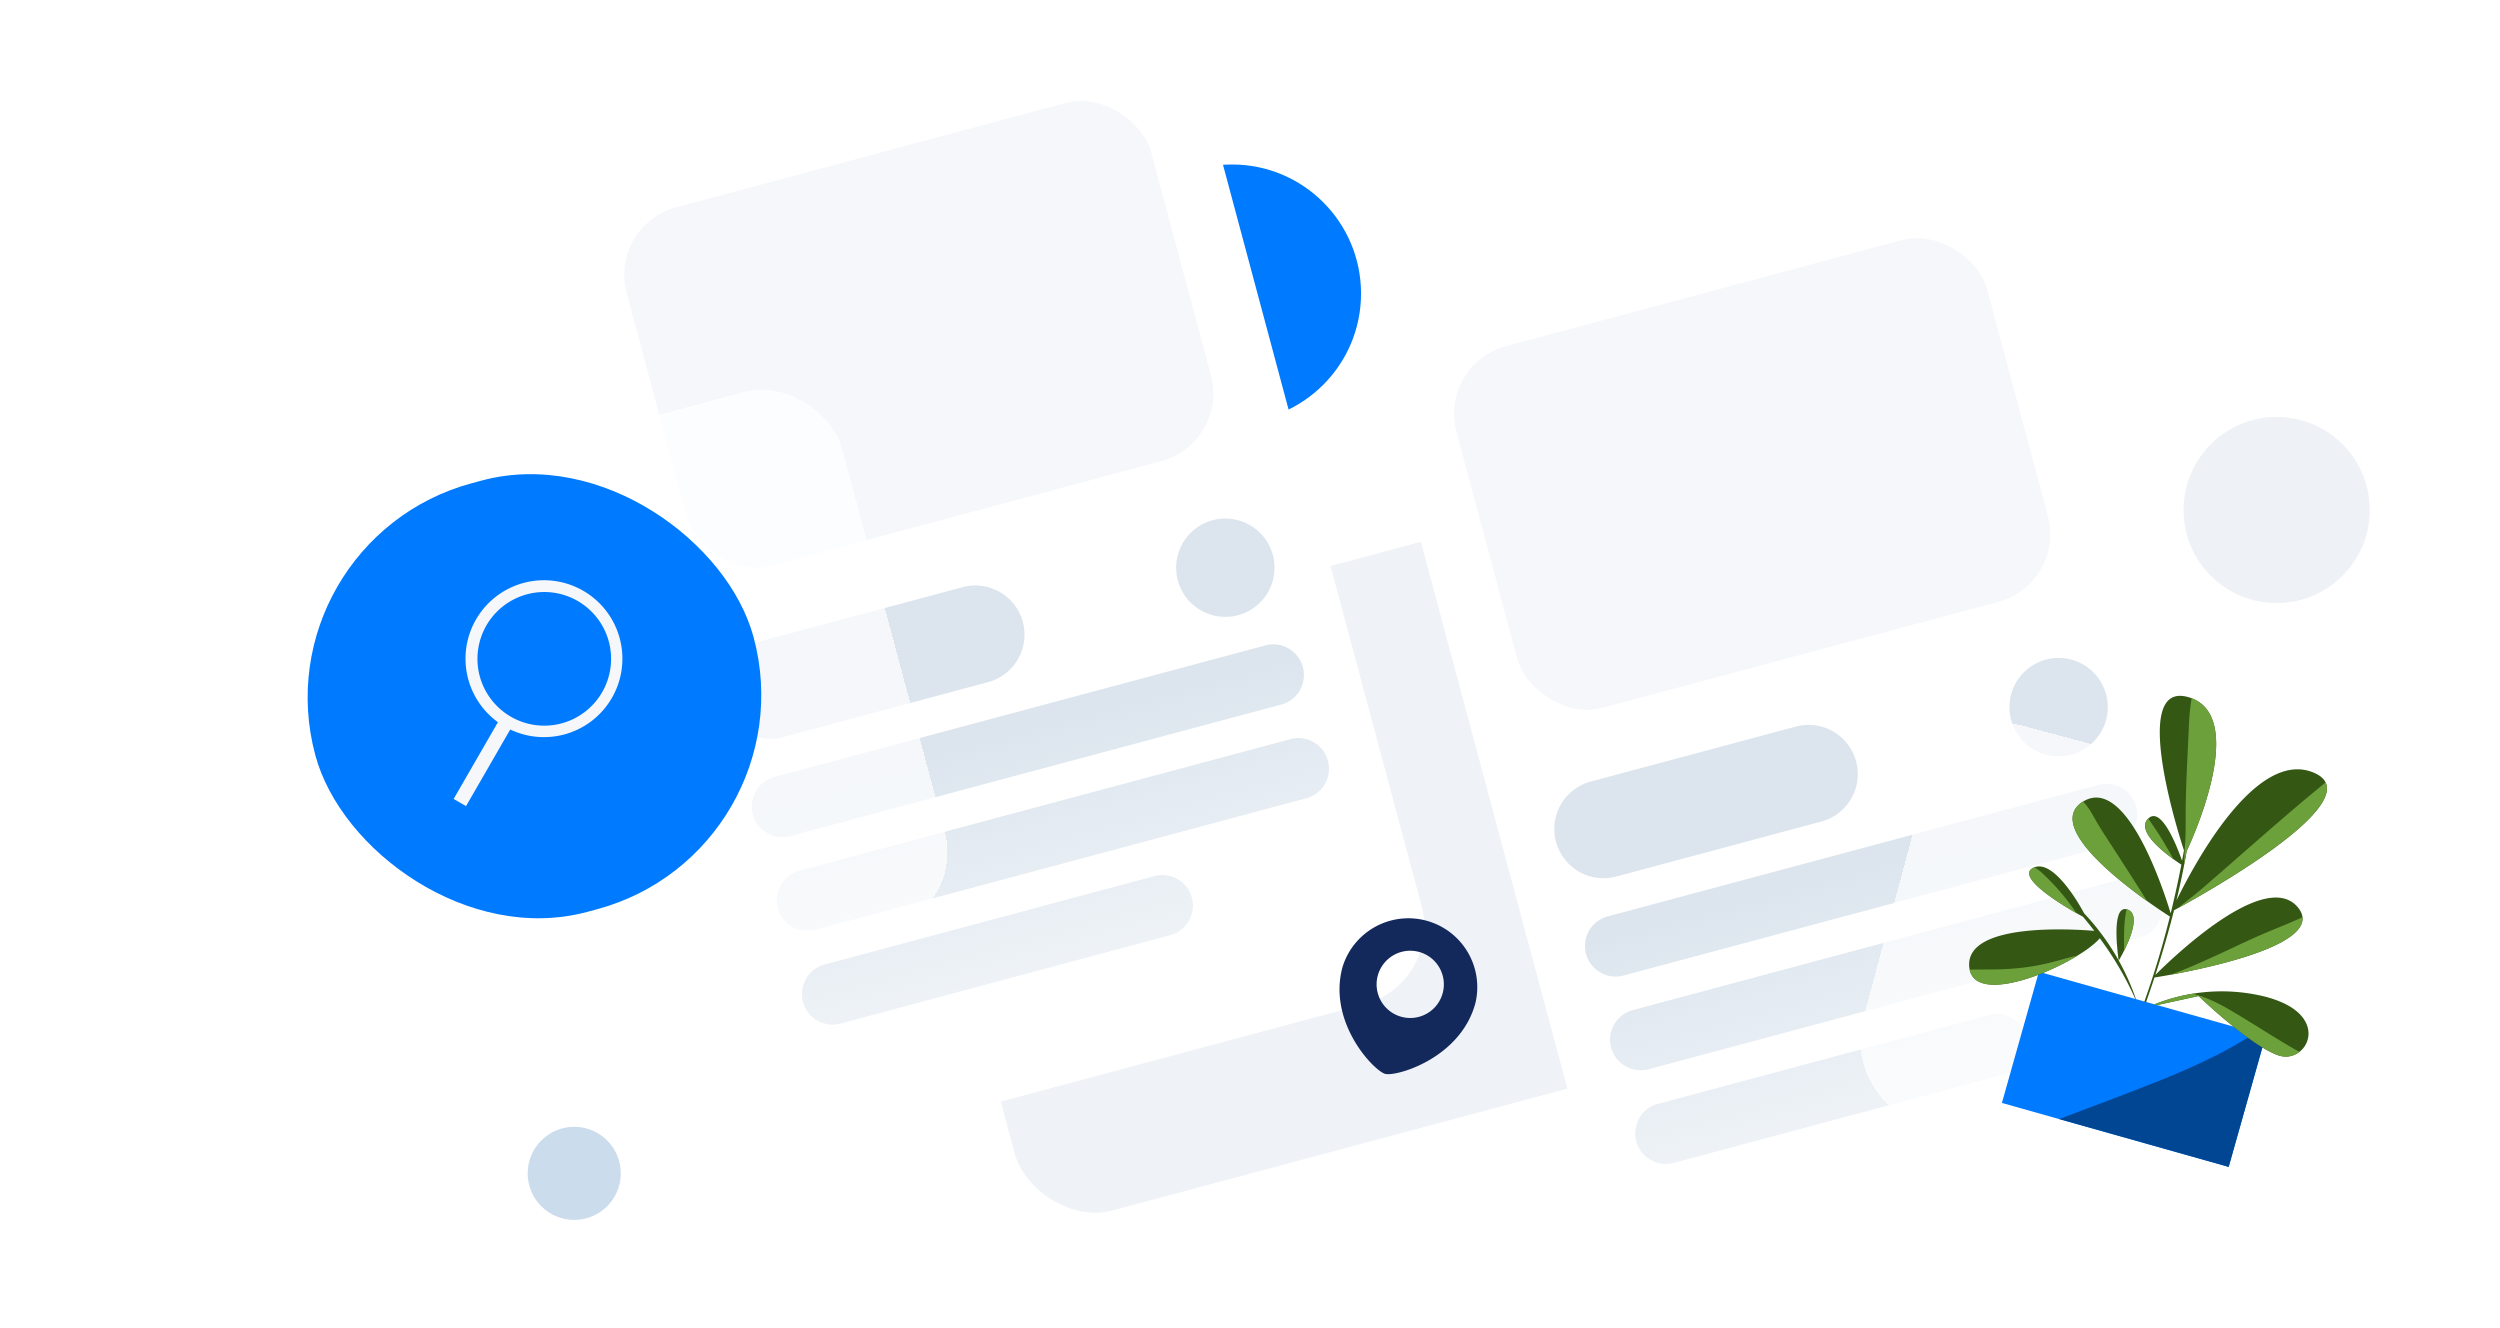 <svg width="290" height="154" viewBox="0 0 290 154" fill="none" xmlns="http://www.w3.org/2000/svg"><circle cx="142.91" cy="34.05" r="14.97" fill="#007AFF"/><rect x="103.12" y="79.38" width="106.57" height="65.67" rx="9.29" transform="rotate(-15 103.12 79.38)" fill="#EFF3F7"/><g filter="url(#a)"><circle cx="264.09" cy="59.16" r="10.8" fill="#EEF2F6"/></g><g filter="url(#b)"><circle cx="66.61" cy="131.47" fill="#CBDCED" r="5.4"/></g><rect x="61.21" y="20.78" width="78.34" height="117.56" rx="9.29" transform="rotate(-15 61.21 20.78)" fill="#fff"/><rect x="70.59" y="26.15" width="63" height="43" rx="8.12" transform="rotate(-15 70.6 26.15)" fill="#F5F7FA"/><path fill-rule="evenodd" clip-rule="evenodd" d="M136.63 67.33a5.7 5.7 0 1 1 11.02-2.95 5.7 5.7 0 0 1-11.02 2.95Zm-52.8 14.15a5.7 5.7 0 0 1 4.04-7l23.8-6.37a5.7 5.7 0 0 1 2.94 11.02l-23.79 6.38a5.7 5.7 0 0 1-6.98-4.03Zm6 8.65a3.55 3.55 0 1 0 1.84 6.86l56.95-15.26a3.55 3.55 0 1 0-1.84-6.86L89.83 90.13Zm.4 15.22c-.5-1.9.62-3.84 2.51-4.35l56.95-15.26a3.55 3.55 0 0 1 1.84 6.86l-56.95 15.26c-1.9.5-3.84-.61-4.35-2.5Zm5.43 6.53a3.55 3.55 0 1 0 1.84 6.86l38.4-10.3a3.55 3.55 0 0 0-1.84-6.85l-38.4 10.29Z" fill="url(#c)"/><rect x="157.88" y="36.94" width="78.34" height="117.56" rx="9.29" transform="rotate(-15 157.88 36.94)" fill="#fff"/><rect x="166.85" y="42.26" width="63.74" height="43.42" rx="8.12" transform="rotate(-15 166.85 42.26)" fill="#F5F7FA"/><path fill-rule="evenodd" clip-rule="evenodd" d="M233.29 83.5a5.7 5.7 0 1 1 11.02-2.95 5.7 5.7 0 0 1-11.02 2.95Zm-52.8 14.14a5.7 5.7 0 0 1 4.04-6.98l23.8-6.38a5.7 5.7 0 1 1 2.94 11.02l-23.79 6.38a5.7 5.7 0 0 1-6.98-4.04Zm6 8.66a3.55 3.55 0 0 0 1.84 6.86l56.95-15.26a3.55 3.55 0 0 0-1.84-6.86L186.5 106.3Zm.4 15.22c-.5-1.9.62-3.84 2.51-4.35l56.95-15.26a3.55 3.55 0 1 1 1.84 6.86l-56.95 15.26c-1.9.5-3.84-.62-4.35-2.51Zm5.43 6.52a3.55 3.55 0 0 0 1.84 6.86l38.4-10.29a3.55 3.55 0 1 0-1.84-6.86l-38.4 10.3Z" fill="url(#d)"/><g filter="url(#e)"><rect x="12" y="60.75" width="86.22" height="64.55" rx="9.29" transform="rotate(-15 12 60.75)" fill="#fff" fill-opacity=".7" shape-rendering="crispEdges"/></g><g filter="url(#f)"><rect x="94.09" y="98.82" width="52.65" height="51.5" rx="25.75" transform="rotate(165 94.09 98.82)" fill="#007AFF"/></g><g filter="url(#g)"><rect x="225.87" y="77.19" width="63.48" height="47.52" rx="9.29" transform="rotate(15 225.87 77.19)" fill="#fff" fill-opacity=".7" shape-rendering="crispEdges"/></g><path fill-rule="evenodd" clip-rule="evenodd" d="M58.45 84.23a9.1 9.1 0 1 0 9.1-15.76 9.1 9.1 0 0 0-9.1 15.76Zm.68-1.17a7.75 7.75 0 1 0 7.75-13.42 7.75 7.75 0 0 0-7.75 13.42Z" fill="#F5F7FA"/><path fill="#F5F7FA" d="m57.87 83.58 1.44.83-5.25 9.1-1.44-.83z"/><path d="m262.82 120.14-26.31-7.41-4.29 15.21 26.3 7.42 4.3-15.22Z" fill="#007AFF"/><path d="M257.66 122.13a86.34 86.34 0 0 1-8.45 3.73c-3.07 1.23-6.17 2.37-9.25 3.54l-1.1.41 19.67 5.55 4.29-15.22-1.15-.32c-1.33.79-2.65 1.59-4.01 2.3Z" fill="#004693"/><path d="M263.1 115.7a20.93 20.93 0 0 0-13.22.82l.29.08 4.87-1.06s5.99 5.78 9.27 6.89c3.28 1.1 6.32-4.6-1.2-6.72ZM247.71 115.9l.07.03a27.44 27.44 0 0 0-6.02-9.98s-3.4-6.55-5.9-5.28c-2.5 1.26 5.75 5.66 5.75 5.66s.54.61 1.33 1.65c-2.78-.23-14.63-.92-14.52 3.96.13 5.41 12.52-.07 15.16-3.1a38.12 38.12 0 0 1 4.13 7.07Z" fill="#345714"/><path d="M246.8 105.51c-2.07-.76-1.03 5.93-1.03 5.93s3.1-5.17 1.03-5.93Z" fill="#345714"/><path d="M266.56 105.26c-3.75-4.55-14.51 5.8-16.54 7.83a122.07 122.07 0 0 0 2.17-7.5c2.94-1.58 23.51-12.95 16.16-15.98-6.64-2.74-13.76 10.5-15.88 14.84a90.14 90.14 0 0 0 1.19-5.74s7.51-15.6.26-17.82c-7.26-2.22-.58 17.76-.58 17.76l-.22 1.2c-.61-1.74-2.44-6.41-3.94-4.88-1.59 1.61 2.68 4.56 3.86 5.33-.25 1.29-.66 3.27-1.24 5.65-.87-2.86-5.19-16.1-10.19-12.95-5.18 3.27 8.1 12.04 10.1 13.32a104 104 0 0 1-2.97 9.88l.2.06c.22-.61.56-1.6.98-2.87 2.3-.36 20.52-3.42 16.64-8.13Z" fill="#345714"/><path d="M262.5 119.48c-1.27-.78-2.53-1.57-3.82-2.32-1.28-.76-2.6-1.4-4.03-1.81a.29.29 0 0 1-.15-.1c-1.59.24-3.14.67-4.63 1.27l.3.08 4.86-1.06s6 5.77 9.28 6.88a2.56 2.56 0 0 0 2.42-.4c-1.43-.8-2.83-1.67-4.23-2.53ZM240.86 105.92a25.35 25.35 0 0 0-3.33-4.03c-.46-.45-.96-.98-1.55-1.28l-.13.05c-2.03 1.03 3.03 4.13 5 5.26ZM240.8 110.89c-1.07.24-2.13.57-3.2.83-1.13.27-2.27.46-3.42.58-1.17.11-2.34.17-3.51.16l-1.82.01h-.37c.74 3.57 8.2 1.03 12.53-1.63l-.2.05ZM246.4 109.68v.6c.78-1.57 1.85-4.24.4-4.77a1.12 1.12 0 0 0-.12-.03c-.3 1.37-.3 2.8-.29 4.2ZM253.88 84.84c-.12 2.77-.28 5.53-.33 8.3-.03 1.35.01 2.7-.04 4.05-.04 1.03-.17 2.06-.14 3.09l.29-1.57s7.29-15.15.57-17.72c-.22 1.27-.3 2.56-.35 3.85ZM251.4 98.39a35 35 0 0 0-1.32-2.15l-.63-.92a3.37 3.37 0 0 0-.27-.36c-1.29 1.32 1.31 3.52 2.95 4.7l-.72-1.27ZM261.45 97.84l-4.58 4c-.77.66-1.54 1.35-2.34 1.99-.61.5-1.26.96-1.85 1.49 3.78-2.07 18.94-10.69 17.09-14.56-2.83 2.3-5.58 4.69-8.32 7.08ZM245.43 98.83c-.75-1.16-1.53-2.32-2.23-3.51-.45-.77-.9-1.7-1.57-2.33h-.02c-4.03 2.56 3.12 8.44 7.43 11.52-1.17-1.91-2.4-3.8-3.61-5.68ZM265.48 107.1c-1.29.55-2.6 1.06-3.88 1.64-1.3.58-2.57 1.19-3.86 1.79-1.96.9-3.94 1.8-5.97 2.55 4.7-.86 15.68-3.25 15.31-6.68-.52.24-1.06.48-1.6.7Z" fill="#6CA03B"/><path fill-rule="evenodd" clip-rule="evenodd" d="M160.68 124.57c1.28.34 8.75-1.79 10.47-8.22a7.99 7.99 0 0 0-15.43-4.13c-1.72 6.42 3.67 12 4.96 12.35Zm1.78-6.65a3.9 3.9 0 1 0 2.02-7.53 3.9 3.9 0 0 0-2.02 7.53Z" fill="#13295B"/><defs><filter id="a" x="248.64" y="43.72" width="30.89" height="30.88" filterUnits="userSpaceOnUse" color-interpolation-filters="sRGB"><feFlood flood-opacity="0" result="BackgroundImageFix"/><feBlend in="SourceGraphic" in2="BackgroundImageFix" result="shape"/><feGaussianBlur stdDeviation="2.32" result="effect1_foregroundBlur_15759_204482"/></filter><filter id="b" x="49.61" y="119.11" width="34.01" height="34.01" filterUnits="userSpaceOnUse" color-interpolation-filters="sRGB"><feFlood flood-opacity="0" result="BackgroundImageFix"/><feColorMatrix in="SourceAlpha" values="0 0 0 0 0 0 0 0 0 0 0 0 0 0 0 0 0 0 127 0" result="hardAlpha"/><feOffset dy="4.64"/><feGaussianBlur stdDeviation="5.8"/><feComposite in2="hardAlpha" operator="out"/><feColorMatrix values="0 0 0 0 1 0 0 0 0 1 0 0 0 0 1 0 0 0 1 0"/><feBlend in2="BackgroundImageFix" result="effect1_dropShadow_15759_204482"/><feBlend in="SourceGraphic" in2="effect1_dropShadow_15759_204482" result="shape"/></filter><filter id="e" x=".06" y="31.14" width="123.86" height="108.53" filterUnits="userSpaceOnUse" color-interpolation-filters="sRGB"><feFlood flood-opacity="0" result="BackgroundImageFix"/><feColorMatrix in="SourceAlpha" values="0 0 0 0 0 0 0 0 0 0 0 0 0 0 0 0 0 0 127 0" result="hardAlpha"/><feOffset dy="4.64"/><feGaussianBlur stdDeviation="7.01"/><feComposite in2="hardAlpha" operator="out"/><feColorMatrix values="0 0 0 0 0.075 0 0 0 0 0.161 0 0 0 0 0.357 0 0 0 0.1 0"/><feBlend in2="BackgroundImageFix" result="effect1_dropShadow_15759_204482"/><feBlend in="SourceGraphic" in2="effect1_dropShadow_15759_204482" result="shape"/></filter><filter id="f" x="-20.4" y="-1.22" width="164.79" height="163.97" filterUnits="userSpaceOnUse" color-interpolation-filters="sRGB"><feFlood flood-opacity="0" result="BackgroundImageFix"/><feGaussianBlur in="BackgroundImageFix" stdDeviation="28.04"/><feComposite in2="SourceAlpha" operator="in" result="effect1_backgroundBlur_15759_204482"/><feBlend in="SourceGraphic" in2="effect1_backgroundBlur_15759_204482" result="shape"/></filter><filter id="g" x="211.01" y="79.27" width="78.73" height="67.45" filterUnits="userSpaceOnUse" color-interpolation-filters="sRGB"><feFlood flood-opacity="0" result="BackgroundImageFix"/><feColorMatrix in="SourceAlpha" values="0 0 0 0 0 0 0 0 0 0 0 0 0 0 0 0 0 0 127 0" result="hardAlpha"/><feOffset dy="4.64"/><feGaussianBlur stdDeviation="2.32"/><feComposite in2="hardAlpha" operator="out"/><feColorMatrix values="0 0 0 0 0.075 0 0 0 0 0.161 0 0 0 0 0.357 0 0 0 0.1 0"/><feBlend in2="BackgroundImageFix" result="effect1_dropShadow_15759_204482"/><feBlend in="SourceGraphic" in2="effect1_dropShadow_15759_204482" result="shape"/></filter><linearGradient id="c" x1="120.12" y1="83.81" x2="134.34" y2="136.54" gradientUnits="userSpaceOnUse"><stop stop-color="#DCE5EE"/><stop offset="1" stop-color="#DCE5EE" stop-opacity="0"/></linearGradient><linearGradient id="d" x1="216.78" y1="99.98" x2="231" y2="152.71" gradientUnits="userSpaceOnUse"><stop stop-color="#DCE5EE"/><stop offset="1" stop-color="#DCE5EE" stop-opacity="0"/></linearGradient></defs></svg>